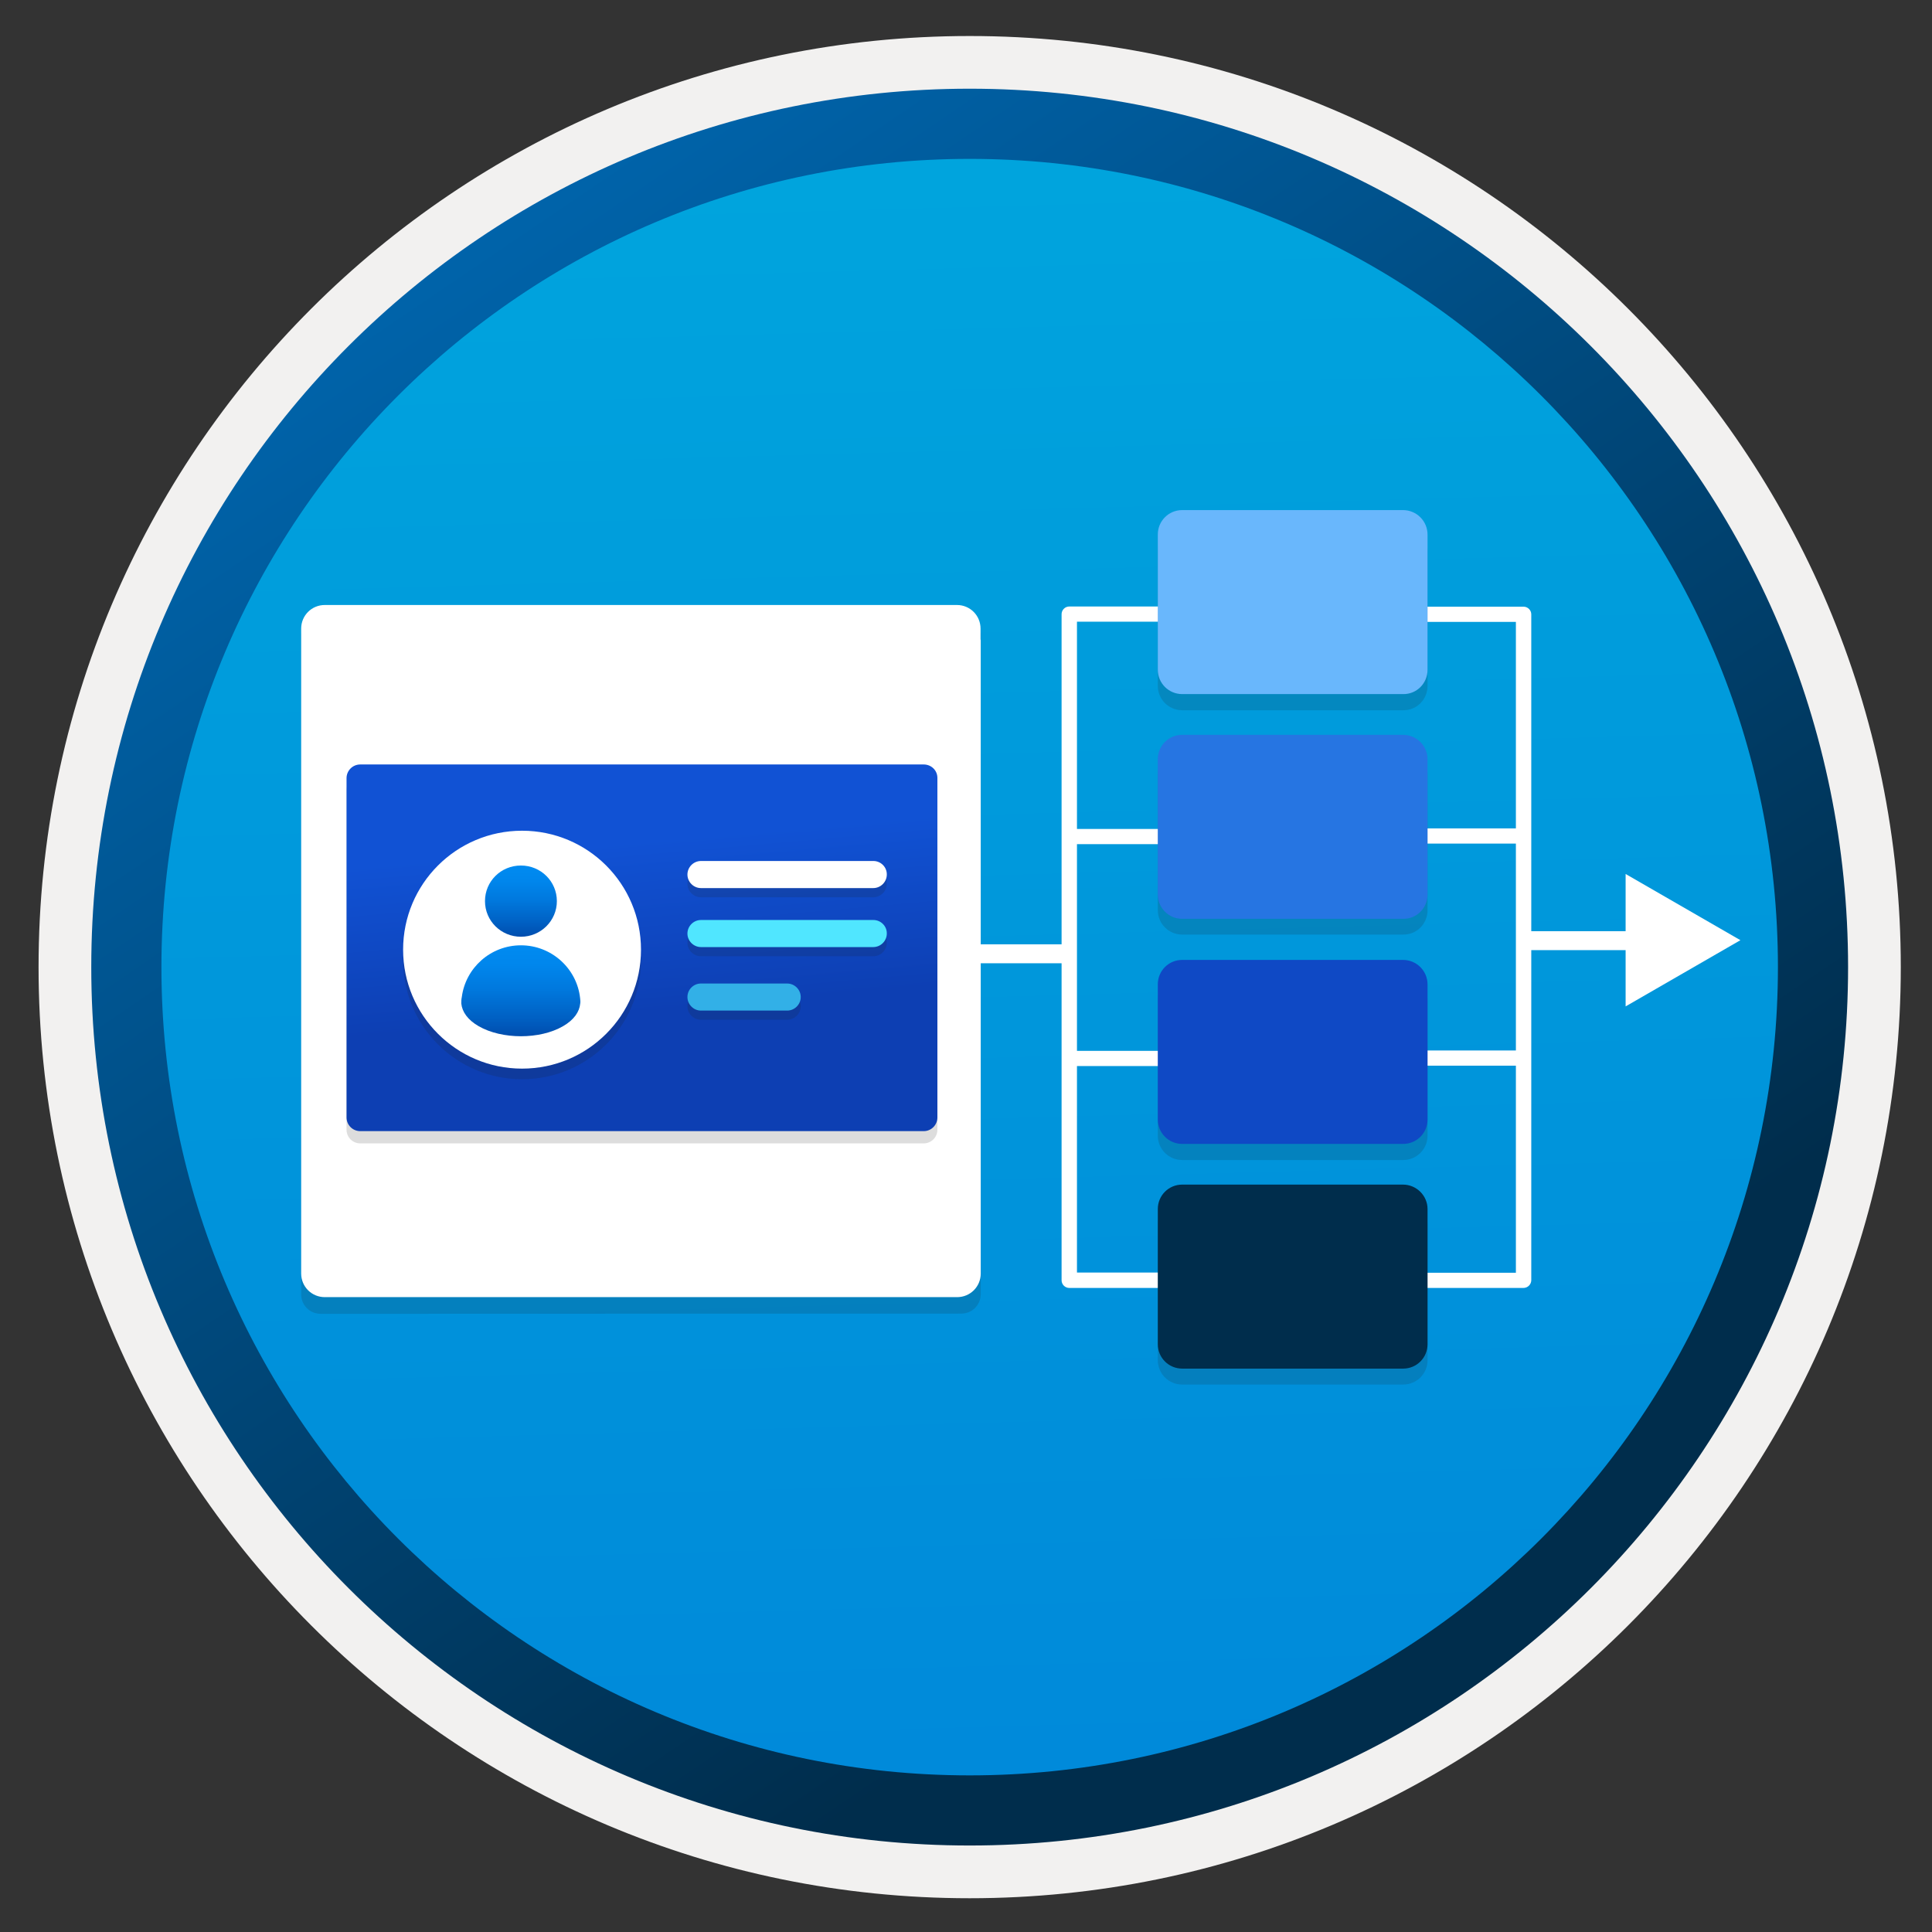 <svg width="103" height="103" viewBox="0 0 103 103" fill="none" xmlns="http://www.w3.org/2000/svg">
<rect x="0" y="0" width="103" height="103" fill="#333333" stroke="none"/>
<path d="M51.696 98.37C25.846 98.37 4.886 77.42 4.886 51.56C4.886 25.7 25.846 4.75 51.696 4.75C77.546 4.75 98.506 25.71 98.506 51.56C98.506 77.41 77.546 98.37 51.696 98.37Z" fill="url(#paint0_linear_332_15039)"/>
<path fill-rule="evenodd" clip-rule="evenodd" d="M97.596 51.56C97.596 76.91 77.046 97.46 51.696 97.46C26.346 97.46 5.796 76.91 5.796 51.56C5.796 26.21 26.346 5.66 51.696 5.66C77.046 5.66 97.596 26.21 97.596 51.56ZM51.696 1.92C79.116 1.92 101.336 24.14 101.336 51.56C101.336 78.98 79.106 101.2 51.696 101.2C24.276 101.2 2.056 78.97 2.056 51.56C2.056 24.14 24.276 1.92 51.696 1.92Z" fill="#F2F1F0"/>
<path fill-rule="evenodd" clip-rule="evenodd" d="M94.786 51.559C94.786 75.359 75.496 94.65 51.696 94.65C27.896 94.65 8.606 75.359 8.606 51.559C8.606 27.759 27.896 8.47 51.696 8.47C75.496 8.47 94.786 27.759 94.786 51.559ZM51.696 4.729C77.556 4.729 98.526 25.7 98.526 51.559C98.526 77.419 77.556 98.389 51.696 98.389C25.836 98.389 4.866 77.419 4.866 51.559C4.866 25.7 25.826 4.729 51.696 4.729Z" fill="url(#paint1_linear_332_15039)"/>
<path opacity="0.15" d="M51.246 70.033C51.826 70.033 52.286 69.573 52.286 68.993V33.773H16.056V69.003C16.056 69.583 16.516 70.043 17.096 70.043L51.246 70.033Z" fill="#1F1D20"/>
<path d="M52.276 34.074V33.514C52.276 32.814 51.716 32.254 51.016 32.254H17.316C16.616 32.254 16.056 32.814 16.056 33.514V34.134V34.704V67.894C16.056 68.594 16.616 69.154 17.316 69.154H51.026C51.726 69.154 52.286 68.594 52.286 67.894V34.144C52.286 34.114 52.276 34.104 52.276 34.074Z" fill="white"/>
<path d="M67.436 56.024H57.006V56.834H67.436V56.024Z" fill="white"/>
<path d="M67.436 44.194H57.006V45.004H67.436V44.194Z" fill="white"/>
<path d="M67.446 68.664H57.006C56.786 68.664 56.596 68.484 56.596 68.254V32.744C56.596 32.524 56.776 32.334 57.006 32.334H67.436V33.144H57.416V67.844H67.446V68.664Z" fill="white"/>
<path d="M57.036 50.344H49.186V51.354H57.036V50.344Z" fill="white"/>
<path d="M81.226 44.164H70.786V44.974H81.226V44.164Z" fill="white"/>
<path d="M81.226 56.004H70.786V56.814H81.226V56.004Z" fill="white"/>
<path d="M81.216 68.664H70.786V67.854H80.816V33.154H70.786V32.344H81.226C81.446 32.344 81.636 32.524 81.636 32.754V68.264C81.626 68.484 81.446 68.664 81.216 68.664Z" fill="white"/>
<path d="M91.406 49.644H81.186V50.654H91.406V49.644Z" fill="white"/>
<path opacity="0.15" d="M74.796 28.055H63.026C62.306 28.055 61.726 28.635 61.726 29.355V36.565C61.726 37.285 62.306 37.865 63.026 37.865H74.806C75.526 37.875 76.106 37.295 76.106 36.565V29.365C76.106 28.625 75.516 28.055 74.796 28.055Z" fill="#1F1D20"/>
<path opacity="0.15" d="M74.796 52.034H63.026C62.306 52.034 61.726 52.614 61.726 53.334V60.544C61.726 61.264 62.306 61.844 63.026 61.844H74.806C75.526 61.844 76.106 61.264 76.106 60.544V53.344C76.106 52.614 75.516 52.034 74.796 52.034Z" fill="#1F1D20"/>
<path opacity="0.15" d="M74.796 40.015H63.026C62.306 40.015 61.726 40.595 61.726 41.315V48.525C61.726 49.245 62.306 49.825 63.026 49.825H74.806C75.526 49.835 76.106 49.255 76.106 48.525V41.315C76.106 40.605 75.516 40.015 74.796 40.015Z" fill="#1F1D20"/>
<path opacity="0.15" d="M74.796 64.004H63.026C62.306 64.004 61.726 64.584 61.726 65.304V72.514C61.726 73.234 62.306 73.814 63.026 73.814H74.806C75.526 73.814 76.106 73.234 76.106 72.514V65.304C76.106 64.594 75.516 64.004 74.796 64.004Z" fill="#1F1D20"/>
<path d="M74.796 27.194H63.026C62.306 27.194 61.726 27.774 61.726 28.494V35.704C61.726 36.424 62.306 37.004 63.026 37.004H74.806C75.526 37.014 76.106 36.434 76.106 35.704V28.504C76.106 27.774 75.516 27.194 74.796 27.194Z" fill="#69B7FC"/>
<path d="M74.796 51.175H63.026C62.306 51.175 61.726 51.755 61.726 52.475V59.685C61.726 60.405 62.306 60.985 63.026 60.985H74.806C75.526 60.985 76.106 60.405 76.106 59.685V52.485C76.106 51.755 75.516 51.175 74.796 51.175Z" fill="#0F49C5"/>
<path d="M74.796 39.175H63.026C62.306 39.175 61.726 39.755 61.726 40.475V47.685C61.726 48.405 62.306 48.985 63.026 48.985H74.806C75.526 48.995 76.106 48.415 76.106 47.685V40.475C76.106 39.755 75.516 39.175 74.796 39.175Z" fill="#2675E2"/>
<path d="M74.796 63.154H63.026C62.306 63.154 61.726 63.734 61.726 64.454V71.664C61.726 72.384 62.306 72.964 63.026 72.964H74.806C75.526 72.964 76.106 72.384 76.106 71.664V64.454C76.106 63.744 75.516 63.154 74.796 63.154Z" fill="#002D4C"/>
<path d="M86.666 46.594L92.786 50.124L86.666 53.654V46.594Z" fill="white"/>
<path opacity="0.15" d="M49.245 41.409H19.206C18.802 41.409 18.475 41.736 18.475 42.139V60.227C18.475 60.63 18.802 60.957 19.206 60.957H49.245C49.649 60.957 49.975 60.63 49.975 60.227V42.139C49.984 41.736 49.657 41.409 49.245 41.409Z" fill="#1F1D20"/>
<path d="M49.245 40.756H19.206C18.802 40.756 18.475 41.082 18.475 41.486V59.573C18.475 59.977 18.802 60.304 19.206 60.304H49.245C49.649 60.304 49.975 59.977 49.975 59.573V41.486C49.984 41.082 49.657 40.756 49.245 40.756Z" fill="url(#paint2_linear_332_15039)"/>
<path opacity="0.15" d="M27.832 57.537C31.338 57.537 34.173 54.701 34.173 51.196C34.173 47.69 31.338 44.855 27.832 44.855C24.327 44.855 21.491 47.69 21.491 51.196C21.491 54.701 24.335 57.537 27.832 57.537Z" fill="#1F1D20"/>
<path d="M27.832 56.971C31.338 56.971 34.173 54.135 34.173 50.629C34.173 47.124 31.338 44.288 27.832 44.288C24.327 44.288 21.491 47.124 21.491 50.629C21.491 54.135 24.335 56.971 27.832 56.971Z" fill="white"/>
<path d="M30.926 53.206C30.754 51.634 29.405 50.397 27.773 50.397C26.148 50.397 24.817 51.608 24.619 53.163C24.593 53.275 24.593 53.395 24.593 53.498C24.636 53.945 24.937 54.375 25.521 54.71C26.759 55.423 28.786 55.423 30.015 54.71C30.599 54.375 30.892 53.945 30.934 53.498C30.952 53.404 30.934 53.301 30.926 53.206Z" fill="url(#paint3_linear_332_15039)"/>
<path d="M27.772 49.94C28.829 49.94 29.688 49.09 29.688 48.041C29.688 46.993 28.838 46.143 27.772 46.143C26.707 46.143 25.856 46.985 25.856 48.041C25.856 49.098 26.715 49.94 27.772 49.94Z" fill="url(#paint4_linear_332_15039)"/>
<path opacity="0.15" d="M46.564 46.393H37.37C36.975 46.393 36.649 46.719 36.649 47.114C36.649 47.51 36.975 47.836 37.37 47.836H46.556C46.951 47.836 47.278 47.51 47.278 47.114C47.286 46.719 46.96 46.393 46.564 46.393Z" fill="#1F1D20"/>
<path opacity="0.15" d="M46.564 49.537H37.37C36.975 49.537 36.649 49.864 36.649 50.259C36.649 50.654 36.975 50.981 37.37 50.981H46.556C46.951 50.981 47.278 50.654 47.278 50.259C47.286 49.864 46.96 49.537 46.564 49.537Z" fill="#1F1D20"/>
<path opacity="0.15" fill-rule="evenodd" clip-rule="evenodd" d="M37.37 52.923H41.967C42.363 52.923 42.689 53.249 42.689 53.645C42.689 54.04 42.363 54.366 41.967 54.366H37.37C36.975 54.366 36.649 54.04 36.649 53.645C36.649 53.249 36.967 52.923 37.37 52.923Z" fill="#1F1D20"/>
<path d="M46.564 45.902H37.37C36.975 45.902 36.649 46.229 36.649 46.624C36.649 47.019 36.975 47.346 37.37 47.346H46.556C46.951 47.346 47.278 47.019 47.278 46.624C47.286 46.229 46.96 45.902 46.564 45.902Z" fill="white"/>
<path d="M46.564 49.048H37.37C36.975 49.048 36.649 49.374 36.649 49.77C36.649 50.165 36.975 50.491 37.37 50.491H46.556C46.951 50.491 47.278 50.165 47.278 49.77C47.286 49.374 46.96 49.048 46.564 49.048Z" fill="#50E6FF"/>
<path fill-rule="evenodd" clip-rule="evenodd" d="M37.37 52.434H41.967C42.363 52.434 42.689 52.76 42.689 53.155C42.689 53.551 42.363 53.877 41.967 53.877H37.37C36.975 53.877 36.649 53.551 36.649 53.155C36.649 52.76 36.967 52.434 37.37 52.434Z" fill="#32B0E7"/>
<defs>
<linearGradient id="paint0_linear_332_15039" x1="49.922" y1="-13.229" x2="53.904" y2="132.541" gradientUnits="userSpaceOnUse">
<stop stop-color="#00ABDE"/>
<stop offset="1" stop-color="#007ED8"/>
</linearGradient>
<linearGradient id="paint1_linear_332_15039" x1="3.126" y1="-20.063" x2="98.654" y2="120.818" gradientUnits="userSpaceOnUse">
<stop stop-color="#007ED8"/>
<stop offset="0.707" stop-color="#002D4C"/>
</linearGradient>
<linearGradient id="paint2_linear_332_15039" x1="32.573" y1="18.233" x2="37.706" y2="76.001" gradientUnits="userSpaceOnUse">
<stop offset="0.034" stop-color="#1152D4"/>
<stop offset="0.46" stop-color="#1152D4"/>
<stop offset="0.616" stop-color="#0D3FB3"/>
</linearGradient>
<linearGradient id="paint3_linear_332_15039" x1="27.767" y1="50.397" x2="27.767" y2="55.245" gradientUnits="userSpaceOnUse">
<stop stop-color="#008BF1"/>
<stop offset="0.22" stop-color="#0086EC"/>
<stop offset="0.49" stop-color="#0078DD"/>
<stop offset="0.79" stop-color="#0061C4"/>
<stop offset="1" stop-color="#004DAE"/>
</linearGradient>
<linearGradient id="paint4_linear_332_15039" x1="27.772" y1="46.143" x2="27.772" y2="49.94" gradientUnits="userSpaceOnUse">
<stop stop-color="#008BF1"/>
<stop offset="0.22" stop-color="#0086EC"/>
<stop offset="0.49" stop-color="#0078DD"/>
<stop offset="0.79" stop-color="#0061C4"/>
<stop offset="1" stop-color="#004DAE"/>
</linearGradient>
</defs>
</svg>
